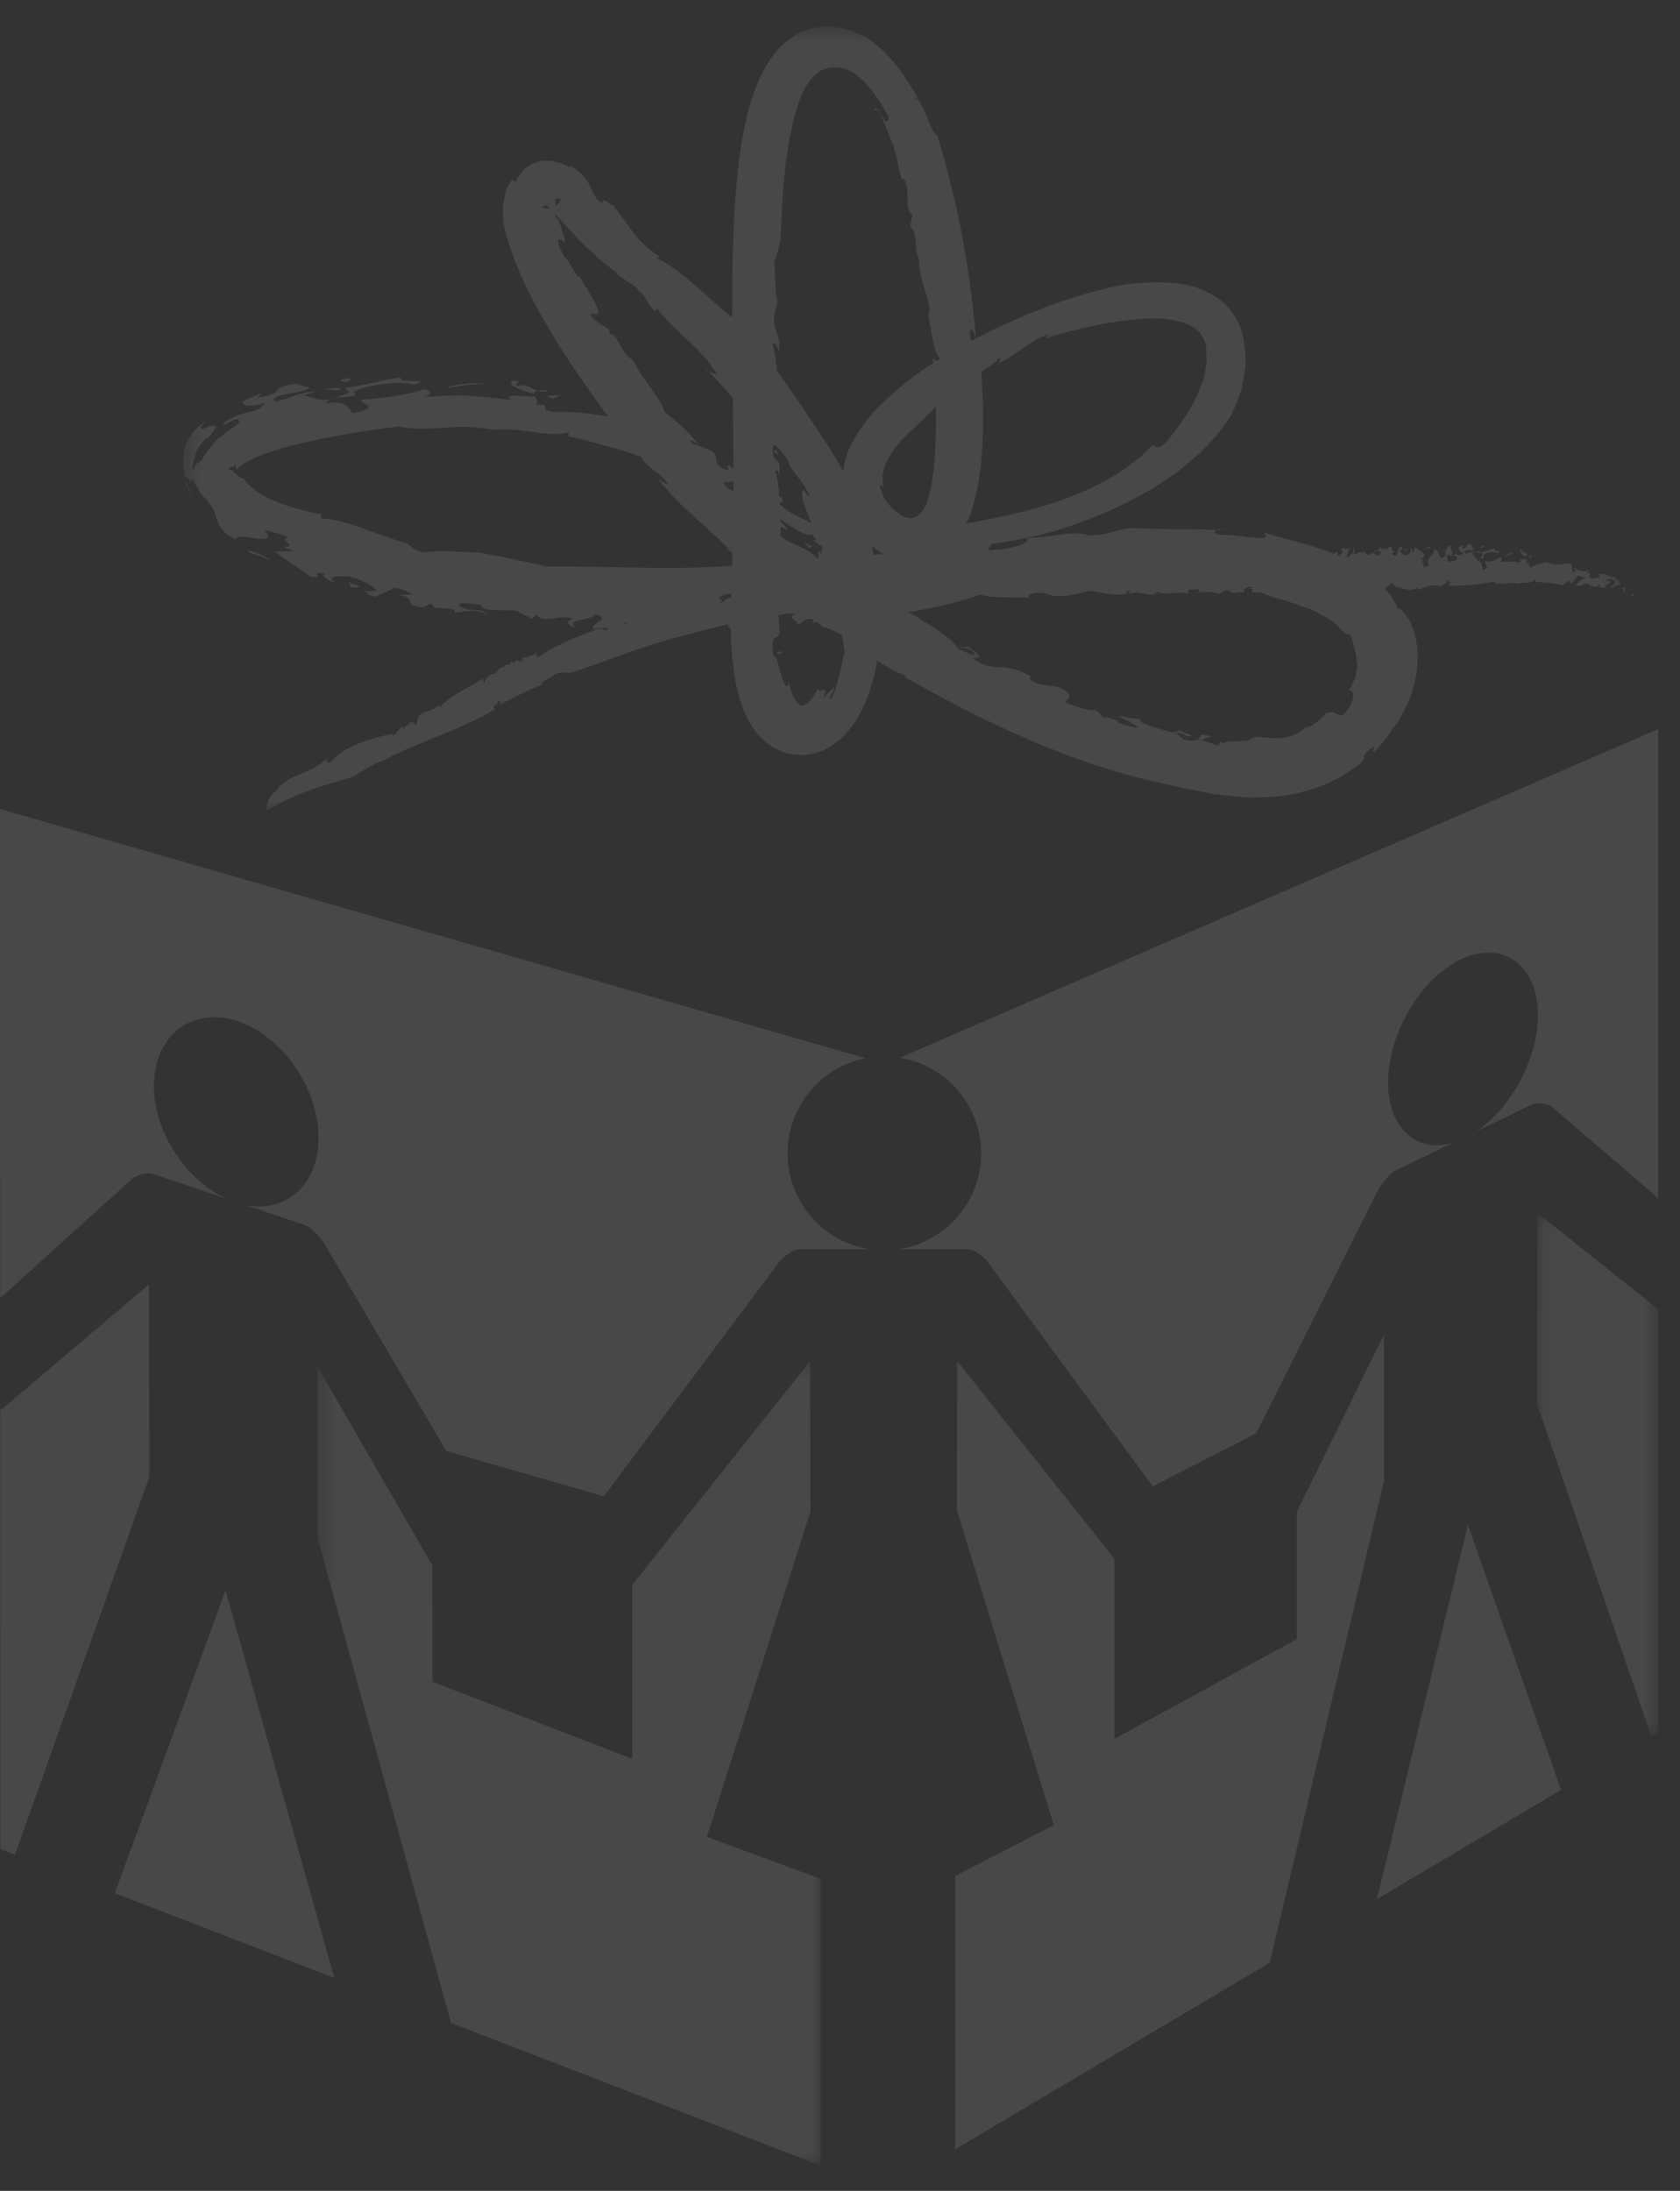 <svg xmlns="http://www.w3.org/2000/svg" xmlns:xlink="http://www.w3.org/1999/xlink" viewBox="0 0 102 133">
  <rect x="0" y="0" width="102" height="133" fill="#333333" stroke="none"/>
  <defs>
    <path id="a" d="M1.397 1.534h87.43v47.617H1.397z"/>
    <path id="c" d="M1.041.556H8.39v31.779H1.04z"/>
    <path id="e" d="M1.467 1.45H32.02v48.83H1.467z"/>
  </defs>
  <g fill="none" fill-rule="evenodd">
    
    <g opacity=".104">
      <path fill="#FFFFFE" d="M11.744 30.322a5.725 5.725 0 01-.459-1.178c.009.206.106.58.459 1.178M33.32 23.698c-.334-.023-.528-.01-.67.018a.928.928 0 00.67-.018M73.916 32.11c-.038.015-.059.034-.088.05.22.005.44.008.687.015l-.6-.065zM32.427 23.975c.008.023.022.047.034.07.013-.013-.015-.042-.034-.07"/>
      <path fill="#FFFFFE" d="M32.651 23.715c-.395-.13-.719-.441-1.256-.285-.241-.122.401-.26-.2-.334-.556.2.249.543 1.175.806.047.035.04.05.056.073-.045-.12-.006-.216.225-.26M43.023 22.535c-.039-.04-.073-.08-.111-.121-.067.039 0 .077.111.121M44.44 33.542l-.014-.015c-.146-.097-.29-.2-.435-.288.142.136.244.194.45.303M33.605 24.197c.156-.06.123-.162.442-.125-.231-.143-.552-.024-.864-.059.076.046.38.237.422.184M27.125 23.57c.773-.156 1.55-.242 2.333-.284-.832-.077-2.237.09-2.333.284M21.024 23.21c.134-.1.361-.174.3-.263-.706.073-.84.17-.3.263M20.644 23.665c.102-.253-.571-.054-.875-.034.221.053.463.094.875.034M19.769 23.631c-.047-.011-.102-.018-.15-.03.009.032.07.035.15.03M15.148 33.412c-.356.123.996.378 1.255.624-.207-.301-.932-.468-1.255-.624M21.669 35.5c-.235-.01-.303-.068-.492-.133l.116.266c.302.07.708.035.376-.133M49.335 33.189l-.547-.315.367.4zM47.082 39.665l.37.035-.019-.192zM98.981 36.127c.068.105.149.053.222-.026-.308-.229.087.07-.222.026M92.713 33.643c-.102-.029-.19-.222-.318-.092-.058-.071.088-.196-.053-.217-.125.147.068.387.293.463.011.018.011.03.015.044a.211.211 0 01.063-.198M72.779 35.997c.008-.01.005-.026.011-.036l-.147.012.136.024z"/>
      <g transform="translate(9.714 .087)">
        <mask id="b" fill="#fff">
          <use xlink:href="#a"/>
        </mask>
        <path fill="#FFFFFE" d="M72.593 41.004c-.159.285-.214.603-.465.834.32-.156.515.457-.027 1.13-.462.868-.586-.053-1.32.242-.225.345-.84.801-1.173.87v-.064c-.195.17-.449.409-.774.524a3.185 3.185 0 01-.991.194l.089-.048c-.487.123-1.11-.11-1.613.001-.212.385-1.525.085-1.868.382-.062-.043.04-.05-.097-.143l-.076.263-1.062-.344c.255-.065.33-.172.636-.195-1.091-.38-.421.183-1.059.225-.871.018-.772-.269-1.14-.475.379-.042.594.224.816.23.525-.082-.482-.218-.46-.374-.173-.055-.336.243-.929.02-.526-.15-1.773-.49-1.536-.718-.493.004-1.014-.176-1.388-.181.4.214 1.164.514 1.201.731-.403-.089-1.203-.253-1.277-.431l.332.042c-.332-.04-1.427-.538-.936-.065l-.667-.65c-.382.117-1.172-.222-1.84-.441.087-.294.73-.396-.443-.952-.385-.043-.762-.114-1.146-.17-.55-.218-.662-.343-.505-.47-1.75-.995-2.235-.137-3.541-1.1.762.002.278-.296-.301-.721-.055.037-.169.114-.436-.016.102.241.49-.021.857.452.047.28-.645-.178-.972-.27-.505-.761-1.747-1.473-3.032-2.244 1.601-.264 3.121-.611 4.357-1.077.547.25 1.61.151 3.256.208-.535-.023-.318-.175-.005-.289l.63-.001.529.178c.667.073 1.434-.102 2.132-.305.717.015 1.501.354 2.278.175.154-.06.034-.165.159-.206.21.013-.005.146.076.203.414-.185.954.05 1.47.054.063-.073.207-.093.16-.205.569.33 1.362-.083 1.948.164-.2-.41.35-.212.559-.305.118.023.116.13.077.208.444-.04.684-.049 1.208.078.245-.041.316-.26.607-.19.177.284.61.022.894.134-.01-.04.006-.073.016-.108l.1.006c-.043-.013-.06-.023-.097-.034.07-.169.342-.272.569-.185l-.005.015a1.027 1.027 0 01-.248.029l.217.08-.06.217c.164-.036.35-.036.534-.04.256.098.5.202.776.288.259.08.528.152.805.219.254.094.513.19.775.285.266.091.534.18.805.273l.703.388c.527.22.806.614 1.177.924.244.251.236.12.427.204.039.148.09.286.155.419.02.144.04.282.08.415.126.26.102.54.155.822.047.284-.052.588-.076.89zM41.56 39.499c-.13.509-.432 2.24-.796 2.8-.347.153.26-.461.14-.667-.216.236-.42.472-.663.666.521-1.02-.41-.078-.29-.69-.055.205-.18.466-.368.698-.171.244-.46.451-.626.438-.28.057-.677-.814-.755-1.408-.11.48-.327.116-.476-.434-.162-.54-.272-1.217-.494-1.166-.192-1.622.321-.828.397-1.436-.044-.35-.058-.696-.068-1.043a2.991 2.991 0 011.033-.076c-.691.251.293.392.015.58.631.087.18-.36 1.07-.256l.008.008-.084.18c.092-.006.19-.014.285-.019.14.115.268.222.348.31.382.068.766.245 1.153.477.076.347.14.686.171 1.038zm-18.086-5.194a78.408 78.408 0 00-4.117-.855c-1.598-.024-2.144-.167-3.282.004-.586-.1-.89-.403-1.085-.56-1.923-.525-3.602-1.434-5.221-1.515l.025-.254a13.827 13.827 0 01-2.58-.698c-.875-.336-1.75-.855-2.121-1.435-.216-.049-.518-.315-.619-.43-.08-.084-.184-.273-.319-.07.04-.435.363-.026.459-.532-.07.198.004.38.06.477.142-.266 1.01-.772 1.805-1.017.817-.29 1.685-.51 2.56-.705a59.49 59.49 0 015.472-.914c.578.164 1.483.16 2.527.091.521-.023 1.078-.087 1.639-.066.558.035 1.123.089 1.657.188 1.307-.22 3.426.516 4.464.14l.015.25c.837.168 1.799.46 2.831.724.525.141 1.051.328 1.58.529.23.57 1.244.999 1.634 1.654-.134.034-.456-.246-.657-.38 1.415 1.837 3.034 2.922 4.512 4.51.013.01.028.02.04.027-.006.266-.014.53-.024.795-3.814.266-7.56.01-11.255.042zm2.63-15.32l.404-.01c.453-.098-.724-1.494-.578-1.752-.05.58-.29-.586-.546-.513l-.385-.574c-.512-.967-.228-.042-.76-1.276-.275-.71.307-.375.349-.124-.031-.622-.31-1.188-.5-1.732.137.148.275.295.419.46.42.461.921 1.021 1.407 1.469.778.749 1.528 1.343 2.002 1.685-.23-.127-.314-.083-.063.023.533.413 1.247.731 1.173.908.55.344.312.542.998 1.213-.029.057.297-.104.073-.264.886 1.398 2.76 2.45 3.752 4.204-.119-.114-.378-.188-.54-.253.504.537.987 1.078 1.466 1.604.018 1.44.032 2.874.039 4.305-.946-.627.212.42-.638-.004-.739-.42-.075-.59-.724-1.082-.319-.142-.701-.28-1.112-.416-.047-.067-.091-.12-.141-.208.123-.03.341.167.526.289-.656-.858-1.334-1.394-2.085-2.005-.11-.66-1.406-2.053-1.935-3.179-.751-.336-.949-1.758-1.456-1.55.065-.005.044-.174.031-.255-.366-.313-.866-.458-1.175-.964zm-2.115-5.913c.032-.013.045-.06.055-.117.011.012.02.026.032.036.037.193.037.276-.087.081zm-.701-.53c-.123-.067-.036-.114.038-.114.07-.02.135-.03.146-.055.047.046.118.12.177.175-.076.015-.159.031-.216.025-.05 0-.1-.012-.145-.031zm.81-.58c.09.002.18.03.273.064 0-.024 0-.026-.016.02a.158.158 0 01-.038.035.526.526 0 01-.1.15 2.07 2.07 0 01-.193.16 2.077 2.077 0 00-.008-.104.203.203 0 00-.003-.107c-.003-.144.013-.246.086-.219zm13.209 7.064c.02-.298.214-.848.222-.66-.203-.51-.177-2.064-.243-2.629.15-.141.209-.546.387-1.177.121-2.785.231-5.674 1.07-8.316.219-.647.52-1.278.98-1.728.445-.47 1.125-.6 1.76-.444.633.136 1.16.644 1.594 1.171.454.527.805 1.14 1.148 1.75-.02 1.019-.813-1.036-.84-.365.319-.209.549.748 1.21 2.284l-.031.083c.314.65.18 1.112.506 1.821l.093-.055c.467.736-.055 1.89.53 2.201l-.148.678c.602.704.103 1.286.634 2.204l-.094-.102c.018 1.354.868 2.717.564 3.276.197 1.137.37 2.458.727 2.65-.007.015-.016.017-.023.03l-.167.102c-.097-.008-.199-.088-.272-.18.012.109.017.224.028.332a19.468 19.468 0 00-3.533 2.894c-.555.615-1.109 1.322-1.556 2.297-.175.38-.303.87-.38 1.39-.358-.675-.75-1.32-1.164-1.926a97.117 97.117 0 00-2.858-4.197c-.042-.571-.11-1.12-.262-1.59.144-.152.272 0 .379.446.168-1.122-.408-1.216-.261-2.24zm12.224 1.44c-.086.043-.172.092-.258.137l-.079-.208c-.09-.765.215-.53.337.07zm1.384 1.193c.293-.003-.016.203.036.284 1.008-.469 1.99-1.442 3.024-1.745l-.257.259c1.339-.404 2.79-.774 4.297-1.007 1.48-.205 3.116-.404 4.481.193.675.303 1.085.968 1.023 1.703.008.177.046.353.034.527l-.09.516-.09.514-.189.48c-.473 1.29-1.279 2.339-1.988 3.25-.853.923-.69.041-1.07.432-1.627 1.685-4.027 2.822-6.418 3.544-1.614.485-3.217.803-4.757 1.082.026-.055.052-.11.084-.172.143-.292.21-.513.279-.735.536-1.789.592-3.177.652-4.626a37.912 37.912 0 00-.102-3.678c.486-.312.983-.623 1.051-.821zm-16.24 14.52c-.21.058-.41.128-.402.219-.097.043-.198.09-.25.107-.097-.143.117-.015.122-.146l-.241-.141c.068-.023.094-.05.098-.085.145-.066.303-.126.47-.17l.206.01c-.002.066 0 .14-.004.206zm2.988-4.746c.92.65 1.665 1.08 1.96.913-.036.086.501.547-.05.332.263.17.48.318.685.453-.056.1-.166.133-.077.422a1.093 1.093 0 01-.214-.245l.01.56c-.802-.831-1.768-.902-2.293-1.417-.001-.185-.008-.378-.011-.572.167.078.343.168.447.219a2.033 2.033 0 00-.455-.544l-.002-.121zm-2.853-2.29c.002.193-.001.384-.001.577a1.765 1.765 0 01-.394-.204 15.588 15.588 0 00-.223-.33c.236 0 .434-.02.618-.043zm8.871 4.273c.081.044.167.078.248.12-.2.017-.403.036-.606.056-.04-.185-.058-.372-.105-.552.154.127.303.26.463.376zm-2.249.348c-.045.02-.113-.023-.19-.08.064.026.126.057.19.08zm2.793-6.028c.29-.556.714-1.004 1.116-1.422.636-.626 1.274-1.15 1.76-1.739a30.047 30.047 0 01-.11 3.684c-.059.548-.133 1.098-.274 1.622-.128.517-.311 1.068-.761 1.378-.521.312-1.075-.121-1.45-.441-.386-.365-.694-.848-.788-1.398.042-.214.141.05.235.154-.197-.605-.044-1.307.272-1.838zm-4.849 2.119c.131.635-.308-.456-.351-.15-.195.302.27 1.324.53 1.963-.682-.365-1.411-.637-1.932-1.158l-.005-.086c.246.034.126-.177.184-.297a4.618 4.618 0 00-.207-.06c-.008-.118-.01-.245-.02-.358l.145-.04c-.04.015-.099.01-.148.015a6.969 6.969 0 00-.223-1.23c.092.064.18-.064.253.298.137-1.316-.405-.555-.374-1.488.115.11.226.213.322.271-.237-.593-.177-.12-.322-.27.003-.093.019-.23.035-.36.055.022.12.067.198.136l.05.087c-.003-.014-.002-.03-.005-.047.246.238.549.637.703.944l-.04.049c.57.898.712.853 1.207 1.78zm-11.21 7.89c.056-.02.118-.037.184-.056-.051.047-.118.077-.155.146-.023-.028-.023-.059-.03-.09zm60.43-2.648l-.253.045.056-.178c-.401-.023-.633-.278-1.065-.2l.115.214c-.238-.034-.51.174-.691-.073.114-.052.055-.155.068-.26-.062.025-.133.09-.195.05l.157-.3c-.166.4-.67.064-.788.124l.04-.055c-.34-.173.044.185-.196.164-.197-.073-.042-.357-.22-.504-.369-.025-1.004.178-1.397-.085a3.302 3.302 0 00-.976.292c-.287-.005.02-.334-.272-.191.034-.114-.007-.234-.033-.342-.03.13-.54-.02-.309.269a4.455 4.455 0 00-1.323-.023c.146-.023.183-.227.059-.326-.201.203-.553.32-.918.27.01.212.13.207.092.413-.054.032-.141.128-.232.112-.055-.217-.043-.548-.369-.553.081-.344.556.037.403-.299.14-.275.73-.3.868-.133.29-.296-.23-.032-.18-.318-.263.026-.382.177-.79.227-.003.146.135.166-.051.286-.357.307-.452-.21-.544-.222.053-.034.126-.046.178-.08-.24-.097-.32.102-.577.088-.071-.39.407-.047.496-.289l-.185-.277c-.388-.033-.102.323-.508.222l.047-.141-.253.09c-.003.145.054.362.272.332-.14.378-.2.053-.542.133-.109.215.144-.025.154.188.035.193-.2.204-.371.243-.282.002-.148-.23-.263-.371.054-.034.27-.067.248.055.345-.226-.155-.441.083-.597-.326-.15-.233.263-.509.227.277-.114.064.172.14.27-.455.585-.3-.42-.742-.312.097.37-.584.527-.259.93-.105.067-.24.155-.35.118.117-.255-.199-.193.008-.438h-.161l.24-.304c-.18-.172-.477-.337-.574-.455-.232.113.074.243-.194.306.094-.131-.073-.24-.193-.238.24.099.007.357-.144.42-.236.005-.426-.232-.392-.29l.227-.218c-.172.185-.076-.097-.253-.018-.05.14-.158.355-.217.534-.15.062-.257-.122-.309-.09l.238-.152c-.314.059-.068-.387-.39-.288l-.083.197c-.064-.03-.095-.12-.034-.193-.05.14-.233.11-.312.163l-.023-.132c-.133.086-.303.375-.465.122.128.311.162.003.394.143.142.23-.23.214-.282.25.016-.333-.346-.031-.51-.038-.094-.118-.176-.175-.233-.248l-.065.222c-.058-.431-.325.094-.51-.04.096-.132.084-.302-.045-.364.172.321-.288.394-.238.612-.33-.117.08-.406-.015-.633-.166.245-.366-.164-.477.156.238.099-.04.203-.09.344-.053-.005-.064-.017-.085-.026-.011-.005-.024-.013-.037-.018-.023-.05.113-.131-.04-.214-.051.016-.106.071-.143.134-1.54-.601-3.05-.91-4.317-1.307.807.724-1.585.08-2.498.164-.51-.055-.544-.214-.374-.32-1.941-.035-2.932-.019-5.194-.103-1.033.126-1.301.433-2.534.446-.801-.354-2.57.188-3.774.163.337.322-1.159.75-2.354.727l.214-.368c1.32-.188 2.623-.43 3.892-.803 1.94-.598 3.836-1.369 5.664-2.428 1.805-1.095 3.605-2.412 5.028-4.618.185-.423.368-.872.541-1.333.156-.478.222-1.062.305-1.606.047-.564-.059-1.202-.136-1.794-.073-.342-.266-.802-.452-1.166-.25-.352-.536-.75-.853-.99-1.35-1.042-2.533-1.065-3.462-1.146a18.051 18.051 0 00-2.435.133c-2.911.555-5.461 1.552-7.982 2.741-.348.174-.694.352-1.04.53-.393-4.325-1.063-8.11-2.349-12.316-.427-.15-.843-2.213-1.329-2.198-.027-.229.078-.055.206.032-.811-1.44-1.39-2.214-2.187-3.002-.44-.386-.88-.808-1.752-1.137-.423-.18-.813-.229-1.333-.298a4.456 4.456 0 00-1.892.32c-1.43.753-2.021 1.848-2.434 2.674-.405.864-.66 1.678-.837 2.446-.37 1.549-.537 2.999-.66 4.432-.214 2.654-.24 5.22-.237 7.765-1.43-1.089-2.901-2.76-4.588-3.61l.22-.05c-1.456-.97-1.579-1.472-2.869-3.175-.172.13-.596-.566-.65-.1-.75-.33-.501-1.441-1.876-2.223.015-.13-.06.201-.343-.08-.526-.213-1.237-.439-2.019-.085a2.072 2.072 0 00-.683.533c-.107.148-.178.27-.232.36-.178.346-.139.195-.205.137-.046-.065-.159-.124-.413.42-.2.464-.342 1.294-.191 2.384.754 2.924 2.108 5.198 3.51 7.474a74.754 74.754 0 002.812 4.037c-1.12-.188-2.286-.323-3.29-.27-1.182-.189.14-.471-1.093-.45.16-.143.009-.344-.082-.52-.062.067-.458.007-.847-.012-.54-.018-1.033-.024-.487.26a66.958 66.958 0 00-2.751-.281c-.946-.016-1.904.037-2.828.097.613-.044.773-.347.244-.483-.868.293-2.33.541-3.871.632.061.305.558.247.427.563-.222.073-.573.247-.953.264-.256-.29-.243-.793-1.63-.608.302-.563 2.361-.237 1.673-.65.578-.464 3.072-.743 3.684-.464 1.243-.456-.996-.024-.789-.446-1.12.128-1.619.368-3.353.632.007.215.593.179-.181.438-1.473.643-1.974-.026-2.379.03.219-.091.533-.161.755-.25-1.062.032-1.376.384-2.49.618-.439-.493 1.768-.464 2.1-.848l-.88-.257c-1.775.344-.354.501-2.227.865l.163-.26c-.366.138-.757.325-1.141.51.052.223.435.371 1.38.063-.24.353-.446.426-.796.52-.344.083-.83.138-1.632.644-.19.3-.016.182.225.026.232-.125.531-.269.61-.134.27.207-.77.567-1.495 1.38-.612.675-.703 1.069-.857 1.148-.128.114-.307.005-.408.574-.07-.259.05-.984.324-1.438.267-.424.557-.691.557-.552.738-.884.51-.86.115-.74-.37.127-.866.393-.225-.332-.267.198-.471.352-.652.552-.195.233-.336.45-.44.64-.211.367-.27.816-.294 1.118 0 .362.04.787.173 1.281-.006-.175.047-.237.085-.17.105.12.307.417.314.04.445 1.03.863 1.274 1.049 1.569.207.243.288.49.354.697.13.424.255.99 1.24 1.49-.084-.619 2.764.586 1.725-.607.458.128 1.033.228 1.446.467-.616.157.683.577-.289.57l.651.262c-.38.003-.766.024-1.156.006.635.558 1.788 1.235 2.133 1.533 1.024.162-.19-.431.96-.157-.452.053.196.44.696.577-.957-.433.137-.501.785-.41.983.27 1.686.801 1.519.85l-1.038.053c.803-.066.287.22 1.062.305.262-.146.797-.34 1.1-.538.645.068 1.036.415 1.265.42l-1.049-.003c1.338.212.162.614 1.555.77l.41-.21c.257.095.367.249.087.304.25-.162 1.015.039 1.365.021l.058.203c.59-.026 1.37-.308 2.003.16-.472-.533-.692-.108-1.63-.485-.545-.44 1.013-.136 1.24-.157-.14.469 1.453.284 2.137.372.374.227.714.355.945.493l.313-.294c.186.65 1.402-.003 2.166.27-.418.152-.386.405.163.55-.706-.543 1.27-.447 1.066-.802 1.397.235-.368.576.024.924.293-.131.604-.103.903-.056-.08.045-.158.084-.199.121-.068-.084-.171-.082-.353-.133-1.267.479-2.58.95-3.7 1.744-.334-.2.21-.305-.007-.446.116.246-.183.156-.518.409l-.031-.03c-.136.127-.295.009-.432.163l.034.061c-.11.242-.548-.133-.502.224l-.22-.11c-.05.358-.326.04-.44.373l.004-.06c-.355.016-.474.59-.691.425-.232.16-.496.353-.44.589-.095-.054-.122-.202-.119-.292-.887.553-1.954 1.02-2.64 1.725-.064-.026-.031-.087-.03-.147-.392.509-1.19.269-1.326.939l-.034.27c-.162-.017-.223-.161-.351-.183-.034.182-.452.276-.421.485-.097-.055-.03-.12-.063-.176-.258.08-.384.512-.64.562l.028-.124c-1.352.257-3.005.763-3.755 1.691-.226.21-.248-.203-.353-.12-.824.86-2.309.87-2.966 1.874-.657.488-.596 1.242-.596 1.242 1.668-1.056 3.357-1.533 5.233-2.073.557-.339 1.261-.816 1.843-.981 2.198-1.194 4.662-1.841 6.82-3.142-.158-.024-.09-.206.009-.297l.063.055.1-.243c.164-.097.186.14.057.234.902-.438 1.684-.87 2.587-1.223-.048-.27.455-.22.376-.482.063.03.029.057.026.117.565-.386.607-.414 1.297-.344 2.485-.792 4.77-1.79 7.238-2.352.795-.229 1.606-.423 2.413-.624-.049.107-.036.209.128.279.013.781.056 1.584.165 2.411.098.8.264 1.657.673 2.67.123.268.214.506.44.836.104.154.2.298.321.452.164.18.342.355.526.516.15.15.465.337.755.472.282.146.6.246.981.284.37.048.727.04 1.026-.034.3-.062.67-.17.852-.281.219-.112.437-.242.633-.38.147-.121.29-.246.43-.377.297-.273.423-.485.629-.742.32-.468.55-.914.738-1.35.361-.86.567-1.688.72-2.512l.006-.034c.561.393 1.141.743 1.748.915l-.115.073c4.82 2.732 10.33 5.417 16.128 6.57.772.216 1.745.346 2.645.559.944.08 1.917.266 2.93.183 2.007-.01 4.197-.616 5.923-2.006.604-.532.015-.25.465-.729.82-.736.13.17.503-.065l.569-.647c.187-.235.359-.507.548-.769.405-.494.701-1.145 1.004-1.814.5-1.361.713-3.188-.022-4.662-.19-.35-.724-.991-.697-.681a4.444 4.444 0 00-.832-1.322c.133-.054.243-.115.389-.268.145-.02.233.141.288.211.487.05.957.334 1.345.01l.017.169c.385-.177.94-.396 1.377-.211.12-.154.556-.22.355-.414.172-.039.113.287.286.102l-.16.25c.973.049 1.8-.08 2.741-.227.277.29.897-.044 1.427.12.312-.162.845.075 1.083-.285l.013.168c.413.031.97.052 1.499.172.308.073.327-.18.583-.246l-.002.172c.28-.077.38-.33.504-.49.197.138.236.02.432.167-.215.06-.411.225-.57.441.316.104.704-.27.87.018.27.107.495.084.558-.138-.071.062.154.164-.018.233.229.035.365.052.528-.042-.032.077-.113-.022-.184-.027.134-.146.336-.091.35-.352-.119.04-.135.08-.265.027.094-.16.465-.13.514.047.055.202-.31.236-.175.378.228-.102.456-.19.694-.282-.158.112-.333-.057-.231-.217z" mask="url(#b)"/>
      </g>
      <path fill="#FFFFFE" d="M92.853 33.56c-.077.019-.107.051-.14.084.042.011.086 0 .14-.085M92.65 33.841l.01.043c.001-.01-.005-.028-.01-.043M98.624 36.037c.059-.109-.005-.284.012-.412-.222.128-.031.256-.012.412M92.934 33.867c.034-.057.024-.122.1-.132-.058-.071-.13.042-.204.052.018.023.096.12.104.08M91.398 33.783l.542-.237c-.194.014-.52.115-.542.237M90.05 33.138c-.164 0-.196.057-.073.159.032-.06.086-.094.073-.159M89.88 33.575c.036-.204-.227-.03-.233-.136.058.07.117.141.233.136M86.82 33.255c.056-.178-.223.075-.3-.02.07.135.228.032.3.02M85.405 33.455l-.042-.153c-.072.012-.16.1-.075.158.052-.036.071-.013.117-.005M83.6 115.29l11.183-6.632-5.662-16.081zM59.57 70.015a5.891 5.891 0 01-5.037 5.826h4.217s.365-.056 1.118.63l10.12 13.762 6.282-3.22 7.432-14.834c.631-.947.973-1.11 1.062-1.137l3.476-1.684c-.34.1-.675.169-1 .169-1.772 0-2.962-1.531-2.962-3.812 0-2.98 1.991-6.34 4.441-7.486.565-.263 1.119-.396 1.648-.396 1.799 0 3.008 1.53 3.008 3.802 0 2.663-1.643 5.647-3.774 7.063l3.442-1.667c.017-.015.587-.16 1.137.117l6.496 5.59v-28.48L54.638 64.213a5.887 5.887 0 014.932 5.803"/>
      <path fill="#FFFFFE" d="M84.026 81.019l-5.294 10.768v7.719l-11.075 6.055V94.614l-9.539-11.98-.024 9.036 5.885 19.128-5.99 3.091v16.588l19.1-11.326 6.943-29.252z"/>
      <g transform="translate(92.286 73.075)">
        <mask id="d" fill="#fff">
          <use xlink:href="#c"/>
        </mask>
        <path fill="#FFFFFE" d="M8.39 6.404L1.05.556 1.04 12.172l6.933 20.163.416-.247z" mask="url(#d)"/>
      </g>
      <path fill="#FFFFFE" d="M6.976 114.931l13.323 5.14-6.606-23.525z"/>
      <g transform="translate(17.81 81.185)">
        <mask id="f" fill="#fff">
          <use xlink:href="#e"/>
        </mask>
        <path fill="#FFFFFE" d="M25.113 30.325l6.28-19.738-.02-9.138-10.8 13.584v10.553l-12.13-4.68-.001-7.05L1.467 1.774v10.379l8.107 29.469 22.445 8.66V32.875z" mask="url(#f)"/>
      </g>
      <path fill="#FFFFFE" d="M9.052 77.97l-9.04 7.66.009 26.62.89.344 8.162-22.95z"/>
      <path fill="#FFFFFE" d="M9.016 71.22c.182 0 .29.046.32.06l4.433 1.493c-2.475-1.11-4.422-4.048-4.422-6.854 0-2.453 1.5-4.167 3.65-4.167.463 0 .942.08 1.425.24 2.711.889 4.917 4.066 4.917 7.078 0 1.22-.352 2.263-1.016 3.02-.652.745-1.578 1.153-2.605 1.153-.259 0-.523-.03-.788-.08l3.554 1.196c.063.007.438.133 1.123.99l7.487 12.733 9.567 2.755L47.419 76.47c.753-.688 1.12-.63 1.12-.63h4.304a5.89 5.89 0 01-.298-11.6L.001 49.113l.01 29.694 8.033-7.264c.387-.225.698-.322.972-.322"/>
    </g>
  </g>
</svg>